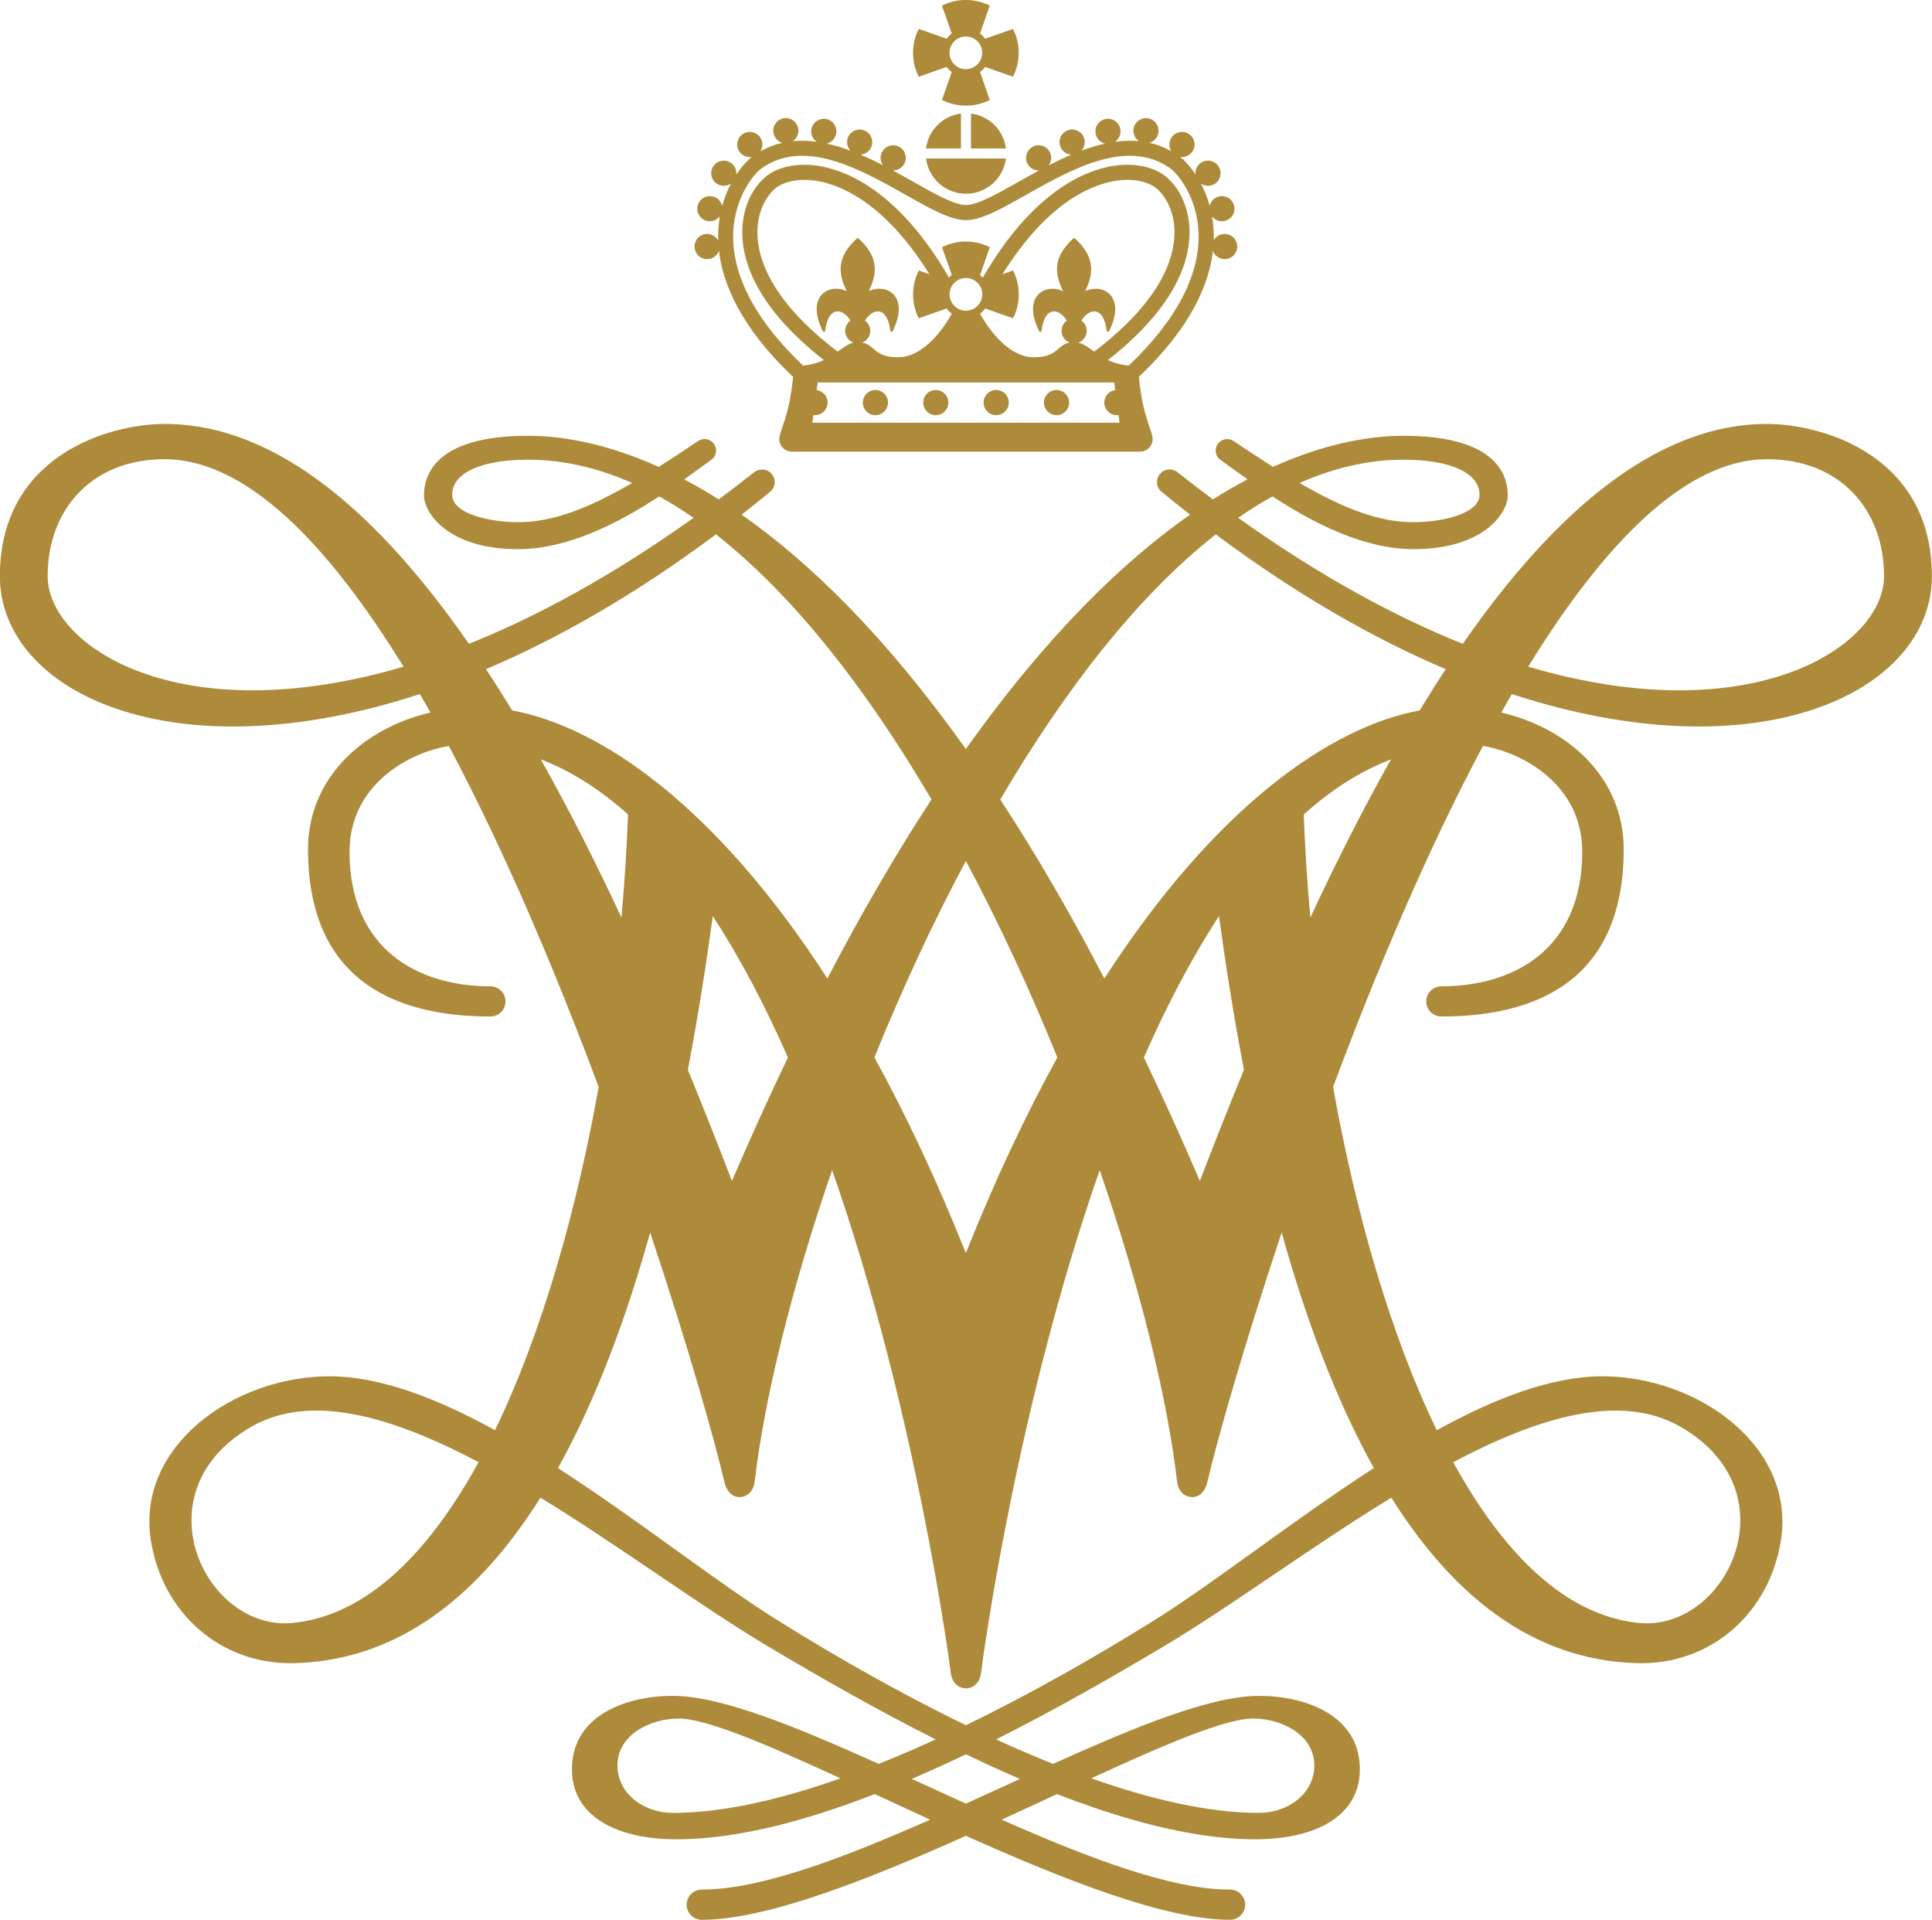 <?xml version="1.0" encoding="UTF-8"?><svg xmlns="http://www.w3.org/2000/svg" viewBox="0 0 142.153 141.23"><g id="a"/><g id="b"><g id="c"><path d="M65.337,29.616c0,.511-.413,.925-.925,.925s-.926-.414-.926-.925,.414-.925,.926-.925,.925,.414,.925,.925m3.517-.925c-.511,0-.924,.414-.924,.925s.413,.925,.924,.925,.925-.414,.925-.925-.414-.925-.925-.925m4.443,0c-.511,0-.925,.414-.925,.925s.414,.925,.925,.925,.926-.414,.926-.925-.416-.925-.926-.925m4.442,0c-.511,0-.927,.414-.927,.925s.416,.925,.927,.925,.925-.414,.925-.925-.415-.925-.925-.925m-9.602-17.77h2.568v-2.568c-1.34,.167-2.401,1.229-2.568,2.568m2.937,3.332c1.51,0,2.758-1.131,2.939-2.591h-5.877c.181,1.46,1.428,2.591,2.937,2.591m.371-5.9v2.568h2.568c-.167-1.34-1.228-2.401-2.568-2.568m19.589,9.83c-.028,.511-.462,.902-.975,.876-.375-.02-.685-.262-.812-.592-.282,2.394-1.585,5.602-5.451,9.255,.279,2.989,1.014,3.961,1.014,4.576,0,.513-.416,.926-.925,.926h-25.618c-.512,0-.926-.413-.926-.926,0-.615,.731-1.587,1.013-4.576-3.875-3.661-5.176-6.878-5.454-9.271-.121,.339-.437,.589-.821,.608-.512,.026-.947-.365-.972-.876-.028-.51,.365-.944,.874-.972,.369-.02,.7,.182,.864,.487-.01-.285-.005-.558,.009-.815,.022-.338,.061-.661,.115-.974-.214,.282-.578,.428-.945,.344-.497-.114-.81-.61-.693-1.108,.115-.499,.612-.81,1.11-.693,.361,.082,.623,.368,.694,.707,.172-.63,.401-1.184,.653-1.661-.29,.205-.686,.231-1.009,.038-.438-.263-.581-.833-.316-1.271,.264-.436,.831-.578,1.269-.316,.32,.192,.482,.549,.443,.897,.425-.644,.858-1.083,1.139-1.303-.361,.057-.736-.106-.936-.439-.261-.438-.121-1.005,.317-1.269,.439-.263,1.007-.121,1.27,.316,.188,.315,.167,.696-.021,.983,.529-.299,1.071-.504,1.623-.628-.34-.099-.611-.387-.664-.763-.071-.505,.282-.974,.788-1.046,.505-.07,.975,.283,1.045,.788,.05,.363-.117,.707-.401,.898,.583-.057,1.174-.033,1.767,.051-.302-.202-.468-.57-.395-.949,.098-.501,.582-.827,1.085-.731,.501,.099,.83,.583,.732,1.084-.073,.369-.353,.642-.695,.724,.584,.127,1.167,.305,1.742,.518-.233-.254-.314-.63-.178-.972,.193-.473,.733-.702,1.206-.512,.475,.192,.703,.731,.512,1.206-.138,.338-.453,.551-.793,.574,.563,.239,1.113,.503,1.65,.779-.2-.277-.238-.654-.066-.975,.239-.454,.8-.623,1.25-.383,.452,.237,.623,.8,.383,1.25-.169,.319-.5,.499-.838,.491,.515,.277,1.015,.559,1.486,.824,1.565,.886,3.046,1.721,3.89,1.721s2.324-.835,3.89-1.721c.475-.266,.972-.547,1.487-.825-.34,.012-.677-.168-.848-.49-.239-.45-.068-1.013,.384-1.25,.451-.24,1.013-.071,1.252,.383,.172,.323,.13,.704-.073,.982,.54-.277,1.095-.545,1.663-.786-.346-.02-.661-.233-.801-.574-.191-.475,.036-1.014,.512-1.206,.476-.19,1.013,.039,1.206,.512,.139,.345,.054,.724-.184,.977,.58-.214,1.164-.394,1.752-.521-.346-.081-.626-.356-.697-.726-.1-.501,.227-.985,.731-1.084,.502-.097,.987,.23,1.084,.731,.073,.379-.095,.748-.396,.949,.591-.084,1.184-.107,1.766-.052-.282-.191-.449-.533-.398-.896,.069-.505,.54-.858,1.045-.788,.507,.072,.859,.541,.789,1.046-.053,.373-.321,.661-.659,.761,.547,.123,1.087,.327,1.61,.621-.184-.286-.2-.664-.015-.975,.265-.438,.832-.579,1.27-.316,.439,.264,.581,.831,.318,1.269-.198,.33-.568,.49-.925,.441,.28,.218,.706,.65,1.127,1.282-.032-.342,.128-.691,.443-.879,.436-.263,1.006-.121,1.27,.316,.263,.439,.121,1.009-.315,1.271-.319,.19-.709,.167-.998-.029,.247,.471,.473,1.017,.643,1.634,.078-.33,.334-.608,.692-.689,.495-.116,.994,.194,1.108,.693,.115,.498-.194,.994-.693,1.108-.359,.083-.72-.056-.934-.328,.054,.307,.092,.625,.111,.958,.017,.251,.021,.519,.014,.796,.164-.295,.489-.487,.852-.468,.51,.027,.902,.462,.876,.972m-8.66,12.914l-.073-.565c-.04,.006-.08,.009-.119,.009-.513,0-.927-.414-.927-.925,0-.471,.352-.858,.805-.917l-.073-.563h-21.822l-.074,.563c.454,.059,.805,.446,.805,.917,0,.511-.416,.925-.926,.925-.041,0-.082-.003-.12-.009l-.074,.565h10.638v-.002h1.166v.002h10.795Zm-1.866-5.227c4.788-3.637,5.862-6.699,5.91-8.644,.039-1.654-.667-2.832-1.342-3.384-.534-.435-1.653-.797-3.196-.504-1.685,.318-4.884,1.643-8.117,6.834l.778-.276c.269,.528,.421,1.125,.421,1.759s-.152,1.232-.421,1.76l-2.051-.721c-.108,.148-.237,.275-.385,.384h.01s1.642,3.206,3.957,3.206c1.756,0,1.699-.906,2.628-1.083-.347-.133-.592-.468-.592-.862,0-.312,.155-.588,.393-.756-.271-.425-.629-.678-.948-.678-.474,0-.808,.519-.917,1.427-.005,.042-.037,.073-.075,.079-.044,.009-.081-.013-.1-.049-.645-1.323-.478-2.087-.223-2.496,.248-.396,.688-.625,1.207-.625,.269,0,.533,.061,.772,.177-.494-1.062-.92-2.355,.753-3.875,.036-.032,.089-.032,.125,0,1.674,1.52,1.249,2.813,.754,3.875,.24-.116,.506-.177,.772-.177,.518,0,.959,.229,1.207,.625,.255,.409,.423,1.173-.221,2.496-.018,.036-.058,.058-.1,.049-.039-.006-.072-.037-.075-.079-.11-.907-.445-1.427-.916-1.427-.321,0-.679,.253-.951,.678,.236,.168,.394,.444,.394,.756,0,.401-.255,.741-.61,.87,.409,.095,.748,.363,1.159,.661m-9.434-3.012c.663,0,1.202-.538,1.202-1.203s-.539-1.203-1.202-1.203-1.203,.541-1.203,1.203,.539,1.203,1.203,1.203m-3.888-1.203c0-.634,.152-1.231,.42-1.759l.778,.274c-3.233-5.189-6.431-6.514-8.116-6.832-1.542-.293-2.662,.069-3.196,.504-.674,.552-1.381,1.729-1.34,3.384,.046,1.945,1.122,5.007,5.909,8.644,.41-.298,.75-.566,1.159-.661-.355-.129-.611-.469-.611-.87,0-.312,.156-.588,.393-.756-.271-.425-.629-.678-.949-.678-.474,0-.808,.519-.915,1.427-.007,.042-.038,.073-.078,.079-.041,.009-.081-.013-.099-.049-.645-1.323-.478-2.087-.222-2.496,.248-.396,.687-.625,1.206-.625,.267,0,.532,.061,.772,.177-.496-1.062-.92-2.355,.753-3.875,.034-.032,.088-.032,.124,0,1.675,1.52,1.249,2.813,.756,3.875,.238-.116,.504-.177,.77-.177,.518,0,.96,.229,1.209,.625,.252,.409,.421,1.173-.224,2.496-.018,.036-.058,.058-.099,.049-.041-.006-.073-.037-.076-.079-.11-.907-.445-1.427-.917-1.427-.32,0-.677,.253-.95,.678,.238,.168,.392,.444,.392,.756,0,.394-.244,.729-.59,.862,.929,.177,.871,1.083,2.627,1.083,2.314,0,3.959-3.206,3.959-3.206h.008c-.147-.108-.276-.236-.385-.383l-2.051,.72c-.268-.527-.42-1.126-.42-1.76m20.998-4.705c-.147-2.434-1.458-4.124-2.069-4.56-3.161-2.259-7.288,.072-10.605,1.942-1.844,1.041-3.3,1.863-4.436,1.863s-2.592-.822-4.435-1.863c-3.315-1.87-7.443-4.199-10.606-1.942-.612,.436-1.922,2.127-2.071,4.56-.19,3.154,1.582,6.585,5.132,9.946,.628-.064,1.123-.218,1.532-.407-4.848-3.792-5.953-7.097-6.005-9.236-.042-1.743,.613-3.341,1.749-4.27,.943-.77,2.478-1.046,4.107-.736,1.954,.371,5.735,1.931,9.351,8.171,.066-.066,.137-.126,.213-.181l-.725-2.049c.527-.269,1.125-.419,1.758-.419s1.231,.15,1.758,.419l-.718,2.052c.073,.054,.143,.113,.208,.178,3.616-6.24,7.394-7.8,9.351-8.171,1.628-.31,3.163-.034,4.105,.736,1.138,.929,1.792,2.524,1.75,4.27-.051,2.14-1.158,5.444-6.007,9.236,.411,.189,.904,.343,1.532,.407,3.551-3.361,5.324-6.792,5.131-9.946m-20.578-11.305c-.268-.528-.42-1.125-.42-1.759s.152-1.23,.42-1.758l2.051,.721c.106-.146,.235-.273,.378-.38l-.72-2.051c.527-.267,1.125-.42,1.758-.42s1.231,.153,1.758,.42l-.718,2.051c.143,.106,.269,.233,.376,.38l2.051-.721c.269,.527,.421,1.125,.421,1.758s-.152,1.231-.421,1.759l-2.051-.721c-.106,.145-.232,.273-.376,.378l.718,2.053c-.526,.268-1.124,.417-1.758,.417s-1.23-.149-1.758-.417l.72-2.054c-.143-.104-.272-.233-.378-.377l-2.051,.721Zm2.264-1.759c0,.663,.539,1.203,1.203,1.203s1.202-.54,1.202-1.203-.539-1.203-1.202-1.203-1.203,.54-1.203,1.203m41.373,47.172c-.259,.447-.519,.9-.776,1.358,5.049,1.179,9.008,4.898,9.008,10.053,0,10.108-7.031,12.309-13.416,12.309-.614,0-1.111-.496-1.111-1.11s.497-1.11,1.111-1.11c5.282,0,10.364-2.685,10.364-9.902,0-4.933-4.38-7.307-7.306-7.777-4.132,7.748-7.89,16.68-11.026,25.084,1.666,9.323,4.238,18.25,7.63,25.25,4.247-2.338,8.44-3.966,12.183-3.966,7.046,0,14.203,5.164,13.142,12.033-.83,5.362-5.127,9.203-10.549,9.069-7.814-.193-13.688-5.115-18.12-12.175-5.909,3.622-11.803,7.988-16.63,10.872-4.054,2.419-8.261,4.807-12.451,6.913,1.398,.64,2.8,1.244,4.192,1.8,6.06-2.73,11.601-5.004,15.149-5.004,3.394,0,7.017,1.373,7.389,4.786,.418,3.833-2.946,5.857-8.036,5.764-4.268-.077-9.122-1.346-14.208-3.324-1.329,.614-2.691,1.248-4.076,1.882,6.323,2.793,12.44,5.144,16.804,5.144,.614,0,1.111,.498,1.111,1.11s-.501,1.112-1.116,1.112c-4.754,0-12.163-2.926-19.431-6.177-7.267,3.251-14.678,6.177-19.431,6.177-.614,0-1.114-.498-1.114-1.112s.496-1.11,1.11-1.11c4.361,0,10.479-2.351,16.802-5.144-1.382-.634-2.748-1.268-4.074-1.882-5.088,1.978-9.941,3.247-14.21,3.324-5.09,.094-8.452-1.931-8.033-5.764,.37-3.413,3.993-4.786,7.385-4.786,3.548,0,9.091,2.274,15.15,5.004,1.394-.556,2.794-1.16,4.192-1.8-4.189-2.106-8.398-4.494-12.452-6.913-4.828-2.884-10.72-7.25-16.629-10.872-4.434,7.06-10.308,11.981-18.118,12.175-5.424,.134-9.721-3.707-10.551-9.069-1.062-6.869,6.094-12.033,13.141-12.033,3.743,0,7.937,1.628,12.183,3.966,3.391-7,5.962-15.927,7.629-25.25-3.137-8.404-6.895-17.336-11.024-25.084-2.928,.471-7.306,2.845-7.306,7.777,0,7.218,5.08,9.902,10.365,9.902,.612,0,1.11,.497,1.11,1.11s-.498,1.11-1.11,1.11c-6.385,0-13.419-2.2-13.419-12.309,0-5.154,3.96-8.874,9.01-10.053-.259-.458-.518-.911-.778-1.358-18.327,6.002-30.904-.216-30.904-8.672,0-8.885,8.049-11.199,12.121-11.199,8.26,0,15.781,6.663,22.389,16.176,5.008-2.004,10.539-5,16.53-9.269-.836-.58-1.68-1.105-2.53-1.575-2.992,1.951-6.699,3.881-10.387,3.881-5.087,0-6.918-2.62-6.918-3.959,0-1.394,.72-4.382,7.664-4.382,2.041,0,5.365,.377,9.605,2.287,.907-.572,1.869-1.204,2.895-1.898,.147-.094,.3-.147,.478-.147,.468,0,.847,.379,.847,.845,0,.287-.142,.538-.359,.69-.583,.418-1.249,.907-1.986,1.428,.821,.433,1.67,.923,2.547,1.475,.859-.642,1.728-1.306,2.603-1.999,.156-.122,.363-.202,.582-.202,.512,0,.925,.415,.925,.926,0,.273-.109,.529-.307,.69-.71,.587-1.419,1.153-2.122,1.705,4.883,3.419,10.497,8.805,16.496,17.247,6-8.442,11.612-13.828,16.498-17.247-.705-.552-1.411-1.118-2.123-1.705-.195-.161-.308-.417-.308-.69,0-.511,.415-.926,.926-.926,.22,0,.427,.08,.582,.202,.878,.692,1.746,1.357,2.604,1.999,.876-.553,1.725-1.043,2.546-1.475-.735-.521-1.403-1.01-1.985-1.428-.217-.152-.357-.403-.357-.69,0-.466,.376-.845,.845-.845,.179,0,.332,.054,.48,.147,1.025,.693,1.985,1.325,2.893,1.898,4.24-1.91,7.563-2.287,9.606-2.287,6.942,0,7.665,2.988,7.665,4.382,0,1.339-1.83,3.959-6.919,3.959-3.687,0-7.395-1.93-10.389-3.881-.85,.471-1.691,.995-2.529,1.575,5.991,4.269,11.522,7.265,16.53,9.269,6.608-9.513,14.129-16.176,22.388-16.176,4.076,0,12.125,2.315,12.125,11.199,0,8.456-12.579,14.674-30.908,8.672m-15.62-15.528c3.328,1.929,5.901,2.887,8.398,2.887,1.954,0,4.849-.578,4.849-2.024,0-1.55-2.028-2.575-5.59-2.575-2.597,0-5.153,.606-7.657,1.713m-49.1,0c-2.503-1.107-5.06-1.713-7.657-1.713-3.561,0-5.589,1.025-5.589,2.575,0,1.446,2.893,2.024,4.85,2.024,2.495,0,5.069-.958,8.396-2.887m65.928,13.512c16.511,4.883,26.182-1.529,26.182-6.655,0-4.904-3.239-8.605-8.606-8.605-6.019,0-12.051,6.288-17.575,15.261m-82.755,0c-5.523-8.973-11.553-15.261-17.577-15.261-5.366,0-8.606,3.701-8.606,8.605,0,5.126,9.675,11.538,26.183,6.655m6.071,.185c.65,.986,1.289,2,1.92,3.034,6.505,1.204,14.982,7.007,23.197,19.721,2.596-4.979,5.157-9.344,7.661-13.167-4.696-7.99-10.071-14.967-15.862-19.505-5.935,4.431-11.619,7.669-16.916,9.917m28.576,28.561c2.306,4.193,4.567,8.973,6.73,14.396,2.163-5.424,4.424-10.203,6.732-14.396-1.983-4.887-4.243-9.789-6.732-14.456-2.489,4.667-4.749,9.569-6.73,14.456m-13.725,.908c1.145,2.79,2.227,5.534,3.243,8.181,1.379-3.21,2.751-6.234,4.121-9.082-1.645-3.737-3.483-7.271-5.53-10.401-.448,3.283-1.04,7.156-1.833,11.303m-4.888-11.196c.235-2.561,.393-5.1,.484-7.587-1.989-1.785-4.126-3.173-6.418-4.051,2.094,3.717,4.076,7.648,5.934,11.638m-10.511,40.063c-6.303-3.331-12.313-5.131-16.711-2.611-8.352,4.783-3.424,15.083,3.054,14.436,5.358-.536,9.943-5.048,13.657-11.825m26.63,23.256c-5.417-2.486-9.92-4.431-11.967-4.398-2.211,.039-4.496,1.31-4.442,3.52,.048,2.073,1.996,3.423,4.071,3.423,3.669,0,7.915-.98,12.339-2.544m18.451,0c4.423,1.564,8.668,2.544,12.338,2.544,2.074,0,4.023-1.35,4.073-3.423,.052-2.21-2.232-3.48-4.442-3.52-2.051-.032-6.555,1.912-11.969,4.398m-9.226-1.766c-1.335,.639-2.663,1.245-3.98,1.811,1.315,.602,2.648,1.215,3.98,1.819,1.332-.604,2.664-1.218,3.981-1.819-1.319-.564-2.647-1.173-3.981-1.811m35.857-21.49c3.713,6.777,8.296,11.289,13.654,11.825,6.481,.646,11.408-9.653,3.056-14.436-4.399-2.52-10.406-.72-16.71,2.611m-12.623-16.893c-2.865,8.574-4.807,15.511-5.466,18.352-.138,.597-.495,1.111-1.11,1.111s-1.043-.503-1.113-1.111c-.71-6.107-2.704-14.258-5.7-22.942-6.165,17.583-8.638,36.189-8.733,37.009-.071,.609-.492,1.111-1.106,1.111s-1.044-.502-1.114-1.111c-.098-.82-2.569-19.426-8.735-37.009-2.996,8.685-4.991,16.835-5.701,22.942-.071,.608-.499,1.111-1.114,1.111s-.972-.515-1.11-1.111c-.66-2.842-2.598-9.778-5.464-18.352-1.703,6.104-3.909,12.165-6.783,17.329,5.963,3.849,11.742,8.448,16.227,11.239,4.14,2.58,8.91,5.312,13.789,7.675,4.88-2.363,9.647-5.095,13.79-7.675,4.482-2.791,10.264-7.391,16.225-11.239-2.873-5.164-5.077-11.226-6.781-17.329m-10.14-12.875c1.366,2.848,2.741,5.872,4.12,9.082,1.016-2.646,2.096-5.391,3.243-8.181-.794-4.146-1.387-8.02-1.836-11.303-2.045,3.13-3.884,6.664-5.527,10.401m12.249-10.295c1.859-3.989,3.84-7.921,5.935-11.638-2.292,.878-4.428,2.266-6.42,4.052,.091,2.486,.253,5.024,.484,7.586m9.963-18.272c-5.296-2.248-10.981-5.486-16.917-9.917-5.79,4.538-11.166,11.515-15.861,19.505,2.505,3.823,5.066,8.188,7.66,13.17,8.216-12.717,16.693-18.52,23.197-19.724,.632-1.034,1.27-2.048,1.921-3.034" style="fill:#ad8b3a;"/></g></g></svg>